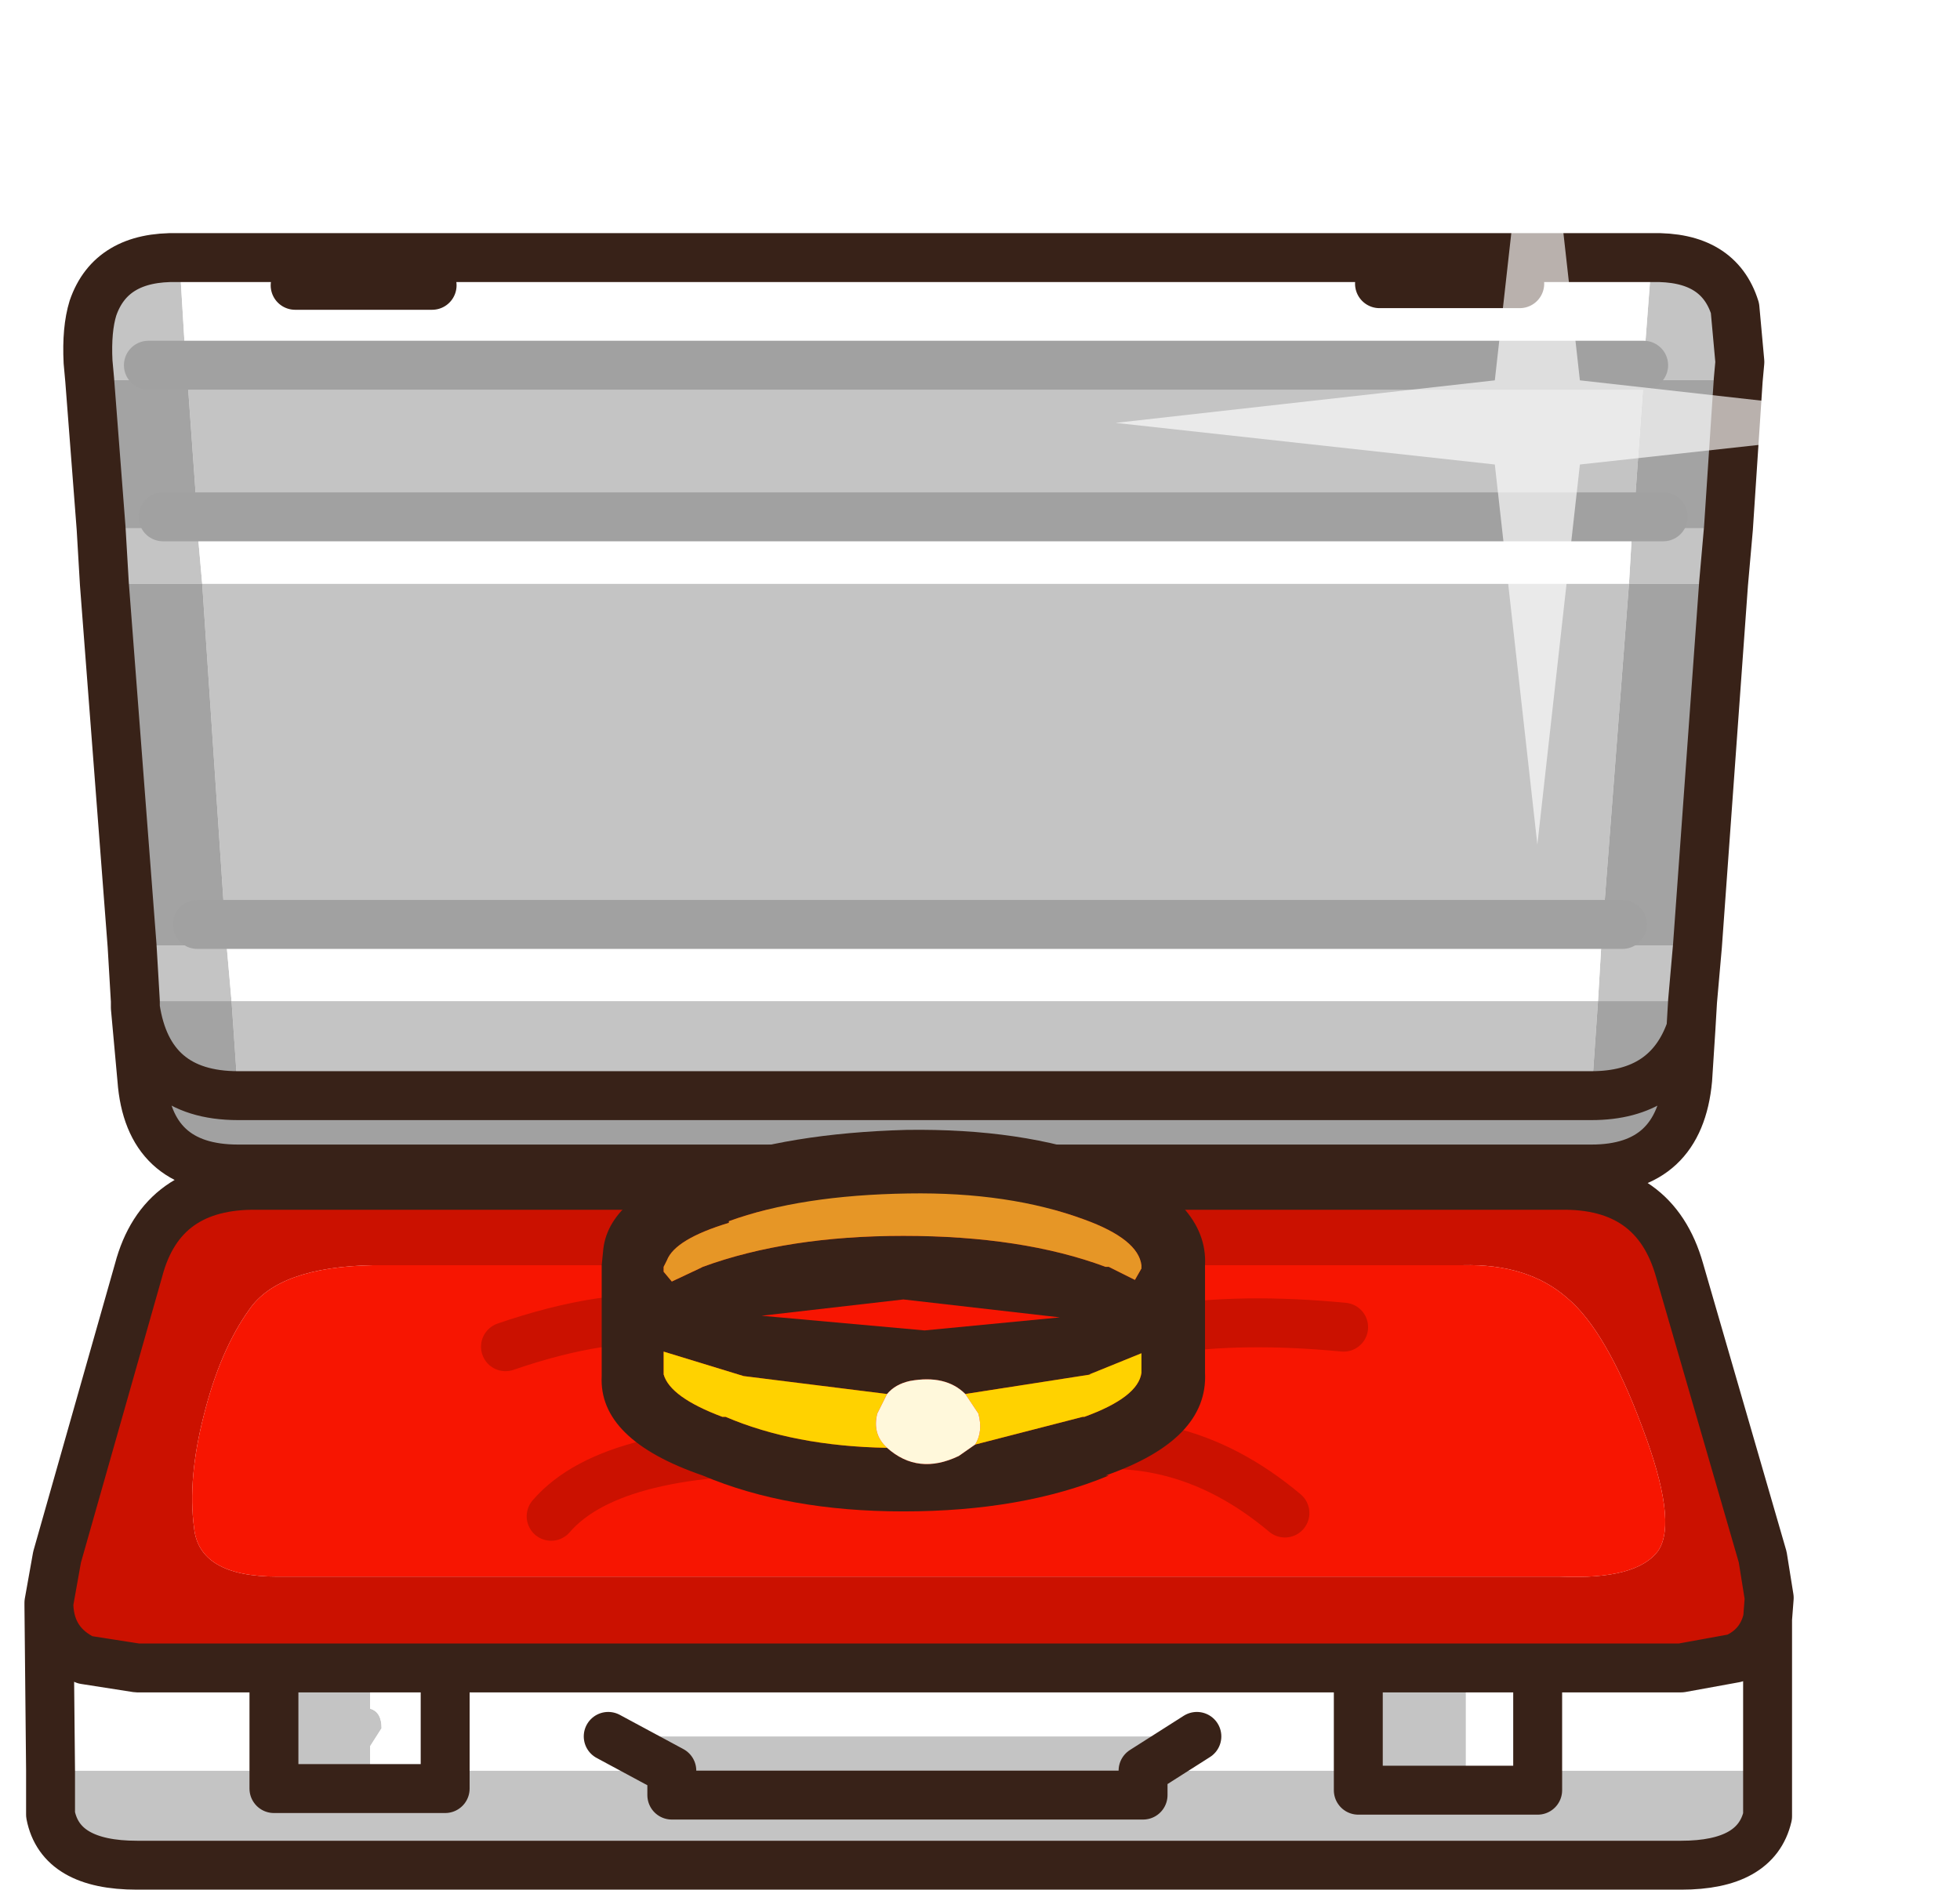 <?xml version="1.0" encoding="UTF-8" standalone="no"?>
<svg xmlns:ffdec="https://www.free-decompiler.com/flash" xmlns:xlink="http://www.w3.org/1999/xlink" ffdec:objectType="frame" height="173.85px" width="180.3px" xmlns="http://www.w3.org/2000/svg">
  <g transform="matrix(3.0, 0.0, 0.0, 3.0, 92.4, 85.8)">
    <use ffdec:characterId="2218" height="57.95" transform="matrix(1.0, 0.0, 0.0, 1.0, -30.05, -28.6)" width="59.35" xlink:href="#sprite0"/>
    <use ffdec:characterId="2122" height="11.7" id="arr_cl" transform="matrix(1.0, 0.0, 0.0, 1.0, -12.35, 6.05)" width="18.5" xlink:href="#sprite2"/>
    <use ffdec:characterId="787" height="34.0" id="telo" transform="matrix(1.375, 0.0, 0.0, 1.507, -30.805, -22.765)" width="40.8" xlink:href="#sprite3"/>
  </g>
  <defs>
    <g id="sprite0" transform="matrix(1.0, 0.0, 0.0, 1.0, 0.75, 7.9)">
      <use ffdec:characterId="2217" height="50.8" transform="matrix(1.0, 0.0, 0.0, 1.0, -0.75, -0.75)" width="54.25" xlink:href="#shape0"/>
      <filter id="filter0">
        <feColorMatrix in="SourceGraphic" result="filterResult0" type="matrix" values="0 0 0 0 1.0,0 0 0 0 1.0,0 0 0 0 1.0,0 0 0 1 0"/>
        <feConvolveMatrix divisor="25.0" in="filterResult0" kernelMatrix="1 1 1 1 1 1 1 1 1 1 1 1 1 1 1 1 1 1 1 1 1 1 1 1 1" order="5 5" result="filterResult1"/>
        <feConvolveMatrix divisor="25.0" in="filterResult1" kernelMatrix="1 1 1 1 1 1 1 1 1 1 1 1 1 1 1 1 1 1 1 1 1 1 1 1 1" order="5 5" result="filterResult2"/>
        <feConvolveMatrix divisor="25.0" in="filterResult2" kernelMatrix="1 1 1 1 1 1 1 1 1 1 1 1 1 1 1 1 1 1 1 1 1 1 1 1 1" order="5 5" result="filterResult3"/>
        <feComposite in="SourceGraphic" in2="filterResult3" operator="over" result="filterResult4"/>
        <feConvolveMatrix divisor="4.0" in="filterResult4" kernelMatrix="1 1 1 1" order="2 2" result="filterResult5"/>
        <feConvolveMatrix divisor="4.0" in="filterResult5" kernelMatrix="1 1 1 1" order="2 2" result="filterResult6"/>
        <feConvolveMatrix divisor="4.0" in="filterResult6" kernelMatrix="1 1 1 1" order="2 2" result="filterResult7"/>
      </filter>
      <use ffdec:characterId="366" filter="url(#filter0)" height="46.65" transform="matrix(0.555, 0.0, 0.0, 0.555, 32.709, -7.891)" width="46.65" xlink:href="#sprite1"/>
    </g>
    <g id="shape0" transform="matrix(1.0, 0.0, 0.0, 1.0, 0.75, 0.75)">
      <path d="M51.5 8.3 L51.35 10.0 48.45 10.0 48.55 8.3 51.5 8.3 M50.55 21.1 L50.4 22.8 47.5 22.8 47.6 21.1 50.55 21.1 M2.65 22.8 L2.55 21.1 5.45 21.1 5.4 20.45 47.65 20.45 5.4 20.45 4.7 10.0 1.7 10.0 1.6 8.3 4.55 8.3 4.55 7.95 4.25 3.75 1.25 3.75 1.2 3.2 Q1.15 2.2 1.35 1.55 1.9 -0.05 3.95 0.0 L4.0 0.0 4.2 3.3 4.25 3.75 48.9 3.75 48.9 3.3 49.15 0.0 Q51.2 -0.05 51.7 1.55 L51.85 3.2 51.8 3.75 48.9 3.75 48.6 7.95 48.55 8.3 4.55 8.3 4.7 10.0 48.45 10.0 47.65 20.45 47.6 21.1 5.45 21.1 5.6 22.8 2.65 22.8 M6.9 43.25 L9.85 43.25 9.85 44.5 Q10.2 44.6 10.2 45.1 L9.85 45.65 9.85 46.95 12.15 46.95 12.15 46.4 19.1 46.4 19.1 47.15 33.55 47.15 33.55 46.4 33.55 47.15 19.1 47.15 19.1 46.4 17.15 45.35 35.2 45.35 33.55 46.4 40.15 46.4 40.15 47.0 43.45 47.0 40.15 47.0 40.15 46.4 40.15 43.25 43.45 43.25 43.45 47.0 45.65 47.0 45.65 46.4 52.7 46.4 52.7 46.6 52.7 47.8 Q52.35 49.3 50.05 49.3 L2.7 49.3 Q0.35 49.3 0.05 47.75 L0.05 46.8 0.05 46.4 6.9 46.4 6.9 46.95 9.85 46.95 6.9 46.95 6.9 46.4 6.9 43.25 M47.5 22.8 L47.3 25.7 5.8 25.7 5.6 22.8 47.5 22.8 M3.05 3.3 L4.2 3.3 3.05 3.3 M48.6 7.95 L4.55 7.95 48.6 7.95" fill="#c4c4c4" fill-rule="evenodd" stroke="none"/>
      <path d="M51.8 3.75 L51.5 8.3 48.55 8.3 48.6 7.95 48.9 3.75 51.8 3.75 M51.35 10.0 L50.55 21.1 47.6 21.1 47.65 20.45 48.25 20.45 47.65 20.45 48.45 10.0 51.35 10.0 M50.4 22.8 L50.35 23.65 Q49.65 25.7 47.3 25.7 L47.5 22.8 50.4 22.8 M2.65 23.0 L2.65 22.8 5.6 22.8 5.8 25.7 Q3.05 25.7 2.65 23.0 M2.55 21.1 L1.7 10.0 4.7 10.0 5.4 20.45 5.45 21.1 2.55 21.1 M1.6 8.3 L1.25 3.75 4.25 3.75 4.55 7.95 4.55 8.3 1.6 8.3 M49.5 7.95 L48.6 7.95 49.5 7.95 M3.5 7.95 L4.55 7.95 3.5 7.95 M4.55 20.45 L5.4 20.45 4.55 20.45" fill="#a3a3a3" fill-rule="evenodd" stroke="none"/>
      <path d="M4.0 0.0 L49.15 0.0 48.9 3.3 48.9 3.75 4.25 3.75 4.2 3.3 48.9 3.3 4.2 3.3 4.0 0.0 M48.55 8.3 L48.45 10.0 4.7 10.0 4.55 8.3 48.55 8.3 M40.8 0.8 L45.1 0.8 40.8 0.8 M47.6 21.1 L47.5 22.8 5.6 22.8 5.45 21.1 47.6 21.1 M0.0 41.35 Q0.05 42.5 1.1 43.0 L2.7 43.25 6.9 43.25 6.9 46.4 0.05 46.4 0.0 41.35 M9.85 43.25 L12.15 43.25 40.15 43.25 40.15 46.4 33.55 46.4 35.2 45.35 17.15 45.35 19.1 46.4 12.15 46.4 12.15 46.95 9.85 46.95 9.85 45.65 10.2 45.1 Q10.2 44.6 9.85 44.5 L9.85 43.25 M43.45 43.25 L45.65 43.25 50.05 43.25 51.7 42.95 Q52.5 42.6 52.7 41.75 L52.7 46.4 45.65 46.4 45.65 43.25 45.65 46.4 45.65 47.0 43.45 47.0 43.45 43.25 M11.75 0.85 L7.55 0.85 11.75 0.85 M12.15 46.4 L12.15 43.25 12.15 46.4" fill="#ffffff" fill-rule="evenodd" stroke="none"/>
      <path d="M46.55 31.9 Q45.35 30.85 43.35 30.9 L9.95 30.9 Q7.05 30.95 6.15 32.25 5.25 33.5 4.75 35.5 4.25 37.45 4.45 38.95 4.6 40.45 7.0 40.45 L46.35 40.45 Q48.7 40.55 49.35 39.65 49.95 38.75 48.85 35.85 47.75 32.9 46.55 31.9 M0.0 41.35 L0.0 41.25 0.25 39.85 2.75 31.05 Q3.45 28.4 6.4 28.45 L46.35 28.45 Q49.25 28.4 50.0 31.05 L52.55 39.85 52.75 41.1 52.7 41.75 Q52.5 42.6 51.7 42.95 L50.05 43.25 45.65 43.25 43.45 43.25 40.15 43.25 12.15 43.25 9.85 43.25 6.9 43.25 2.7 43.25 1.1 43.0 Q0.05 42.5 0.0 41.35" fill="#cb1100" fill-rule="evenodd" stroke="none"/>
      <path d="M50.35 23.65 L50.25 25.2 Q50.0 27.95 47.3 27.95 L5.8 27.95 Q3.05 27.95 2.85 25.2 L2.65 23.0 Q3.05 25.7 5.8 25.7 L47.3 25.7 Q49.65 25.7 50.35 23.65" fill="#a1a1a1" fill-rule="evenodd" stroke="none"/>
      <path d="M46.55 31.9 Q47.75 32.9 48.85 35.85 49.95 38.75 49.35 39.65 48.7 40.55 46.35 40.45 L7.0 40.45 Q4.6 40.45 4.45 38.95 4.25 37.45 4.75 35.5 5.25 33.5 6.15 32.25 7.05 30.95 9.95 30.9 L43.35 30.9 Q45.35 30.85 46.55 31.9 M39.7 32.8 Q33.4 32.2 30.4 34.3 33.4 32.2 39.7 32.8 M37.9 38.5 Q34.45 35.6 30.3 36.7 34.45 35.6 37.9 38.5 M15.4 38.6 Q17.3 36.4 23.6 36.6 17.3 36.4 15.4 38.6 M23.1 34.3 Q20.1 31.3 14.0 33.4 20.1 31.3 23.1 34.3" fill="#f71501" fill-rule="evenodd" stroke="none"/>
      <path d="M51.8 3.75 L51.5 8.3 51.35 10.0 50.55 21.1 50.4 22.8 50.35 23.65 50.25 25.2 Q50.0 27.95 47.3 27.95 L5.8 27.95 Q3.05 27.95 2.85 25.2 L2.65 23.0 2.65 22.8 2.55 21.1 1.7 10.0 1.6 8.3 1.25 3.75 1.2 3.2 Q1.15 2.2 1.35 1.55 1.9 -0.05 3.95 0.0 L4.0 0.0 49.15 0.0 Q51.2 -0.05 51.7 1.55 L51.85 3.2 51.8 3.75 M45.1 0.8 L40.8 0.8 M52.7 41.75 L52.75 41.1 52.55 39.85 50.0 31.05 Q49.25 28.4 46.35 28.45 L6.4 28.45 Q3.45 28.4 2.75 31.05 L0.25 39.85 0.0 41.25 0.0 41.35 Q0.05 42.5 1.1 43.0 L2.7 43.25 6.9 43.25 9.85 43.25 12.15 43.25 40.15 43.25 43.45 43.25 45.65 43.25 50.05 43.25 51.7 42.95 Q52.5 42.6 52.7 41.75 L52.7 46.4 52.7 46.6 52.7 47.8 Q52.35 49.3 50.05 49.3 L2.7 49.3 Q0.35 49.3 0.05 47.75 L0.05 46.8 0.05 46.4 0.0 41.35 M45.65 43.25 L45.65 46.4 45.65 47.0 43.45 47.0 40.15 47.0 40.15 46.4 40.15 43.25 M33.55 46.4 L33.55 47.15 19.1 47.15 19.1 46.4 17.15 45.35 M12.15 46.4 L12.15 46.95 9.85 46.95 6.9 46.95 6.9 46.4 6.9 43.25 M47.3 25.7 Q49.65 25.7 50.35 23.65 M47.3 25.7 L5.8 25.7 Q3.05 25.7 2.65 23.0 M7.55 0.85 L11.75 0.85 M12.15 43.25 L12.15 46.4 M33.55 46.4 L35.2 45.35" fill="none" stroke="#382218" stroke-linecap="round" stroke-linejoin="round" stroke-width="1.5"/>
      <path d="M48.6 7.95 L49.5 7.95 M48.9 3.3 L4.2 3.3 3.05 3.3 M47.65 20.45 L48.25 20.45 M47.65 20.45 L5.4 20.45 4.55 20.45 M4.55 7.95 L48.6 7.95 M4.55 7.95 L3.5 7.95" fill="none" stroke="#a1a1a1" stroke-linecap="round" stroke-linejoin="round" stroke-width="1.5"/>
      <path d="M30.3 36.7 Q34.45 35.6 37.9 38.5 M30.4 34.3 Q33.4 32.2 39.7 32.8 M14.0 33.4 Q20.1 31.3 23.1 34.3 M23.6 36.6 Q17.3 36.4 15.4 38.6" fill="none" stroke="#cb1100" stroke-linecap="round" stroke-linejoin="round" stroke-width="1.5"/>
    </g>
    <g id="sprite1" transform="matrix(1.0, 0.0, 0.0, 1.0, 23.3, 23.3)">
      <use ffdec:characterId="365" height="46.65" transform="matrix(1.0, 0.0, 0.0, 1.0, -23.3, -23.3)" width="46.65" xlink:href="#shape1"/>
    </g>
    <g id="shape1" transform="matrix(1.0, 0.0, 0.0, 1.0, 23.3, 23.3)">
      <path d="M2.35 -2.3 L23.35 0.05 2.35 2.35 0.0 23.35 -2.35 2.35 -23.3 0.05 -2.35 -2.3 0.0 -23.3 2.35 -2.3" fill="#ffffff" fill-opacity="0.647" fill-rule="evenodd" stroke="none"/>
    </g>
    <g id="sprite2" transform="matrix(1.0, 0.0, 0.0, 1.0, 9.7, -3.45)">
      <use ffdec:characterId="2102" height="11.7" transform="matrix(1.0, 0.0, 0.0, 1.0, -9.7, 3.45)" width="18.5" xlink:href="#shape2"/>
    </g>
    <g id="shape2" transform="matrix(1.0, 0.0, 0.0, 1.0, 9.7, -3.45)">
      <path d="M0.2 9.6 L4.35 9.2 -0.45 8.65 -4.8 9.15 0.2 9.6 M5.75 4.35 L5.85 4.35 Q8.9 5.65 8.8 7.6 L8.8 7.7 8.8 10.9 Q8.9 12.95 5.75 14.05 L5.85 14.05 Q3.2 15.15 -0.45 15.15 -4.0 15.15 -6.6 14.05 -9.8 12.95 -9.7 11.0 L-9.7 7.6 -9.65 7.1 Q-9.45 5.4 -6.35 4.45 L-6.45 4.45 Q-4.0 3.55 -0.35 3.45 3.2 3.4 5.75 4.35 M1.75 13.1 L5.05 12.25 5.1 12.25 Q6.75 11.65 6.85 10.9 L6.85 10.3 5.25 10.95 5.3 10.95 1.45 11.55 Q0.85 10.95 -0.25 11.15 -0.7 11.25 -0.95 11.55 L-5.35 11.0 -7.8 10.25 -7.8 10.95 Q-7.6 11.65 -6.0 12.25 L-5.9 12.25 Q-3.8 13.15 -0.95 13.2 0.0 14.05 1.25 13.45 L1.75 13.1 M5.75 7.65 L5.85 7.65 6.65 8.05 6.85 7.7 6.85 7.6 Q6.75 6.8 5.1 6.2 2.8 5.35 -0.3 5.4 -3.6 5.45 -5.8 6.25 L-5.8 6.3 Q-7.45 6.8 -7.7 7.45 L-7.8 7.65 -7.8 7.8 -7.55 8.1 -6.7 7.7 -6.6 7.65 Q-4.0 6.7 -0.45 6.7 3.2 6.7 5.75 7.65" fill="#382218" fill-rule="evenodd" stroke="none"/>
      <path d="M5.75 7.65 Q3.2 6.7 -0.45 6.7 -4.0 6.7 -6.6 7.65 L-6.7 7.7 -7.55 8.1 -7.8 7.8 -7.8 7.65 -7.7 7.45 Q-7.45 6.8 -5.8 6.3 L-5.8 6.25 Q-3.6 5.45 -0.3 5.4 2.8 5.35 5.1 6.2 6.75 6.8 6.85 7.6 L6.85 7.7 6.65 8.05 5.85 7.65 5.75 7.65" fill="#e69626" fill-rule="evenodd" stroke="none"/>
      <path d="M1.75 13.1 Q2.0 12.7 1.85 12.15 L1.45 11.55 5.3 10.95 5.25 10.95 6.85 10.3 6.85 10.9 Q6.75 11.65 5.1 12.25 L5.05 12.25 1.75 13.1 M-0.95 11.55 L-1.25 12.15 Q-1.4 12.75 -1.0 13.15 L-0.95 13.2 Q-3.8 13.15 -5.9 12.25 L-6.0 12.25 Q-7.6 11.65 -7.8 10.95 L-7.8 10.25 -5.35 11.0 -0.95 11.55" fill="#ffd200" fill-rule="evenodd" stroke="none"/>
      <path d="M1.45 11.55 L1.85 12.15 Q2.0 12.7 1.75 13.1 L1.25 13.45 Q0.0 14.05 -0.95 13.2 L-1.0 13.15 Q-1.4 12.75 -1.25 12.15 L-0.95 11.55 Q-0.7 11.25 -0.25 11.15 0.85 10.95 1.45 11.55" fill="#fff8db" fill-rule="evenodd" stroke="none"/>
    </g>
    <g id="sprite3" transform="matrix(1.0, 0.0, 0.0, 1.0, 20.4, 17.0)">
      <use ffdec:characterId="786" height="34.0" transform="matrix(1.0, 0.0, 0.0, 1.0, -20.4, -17.0)" width="40.8" xlink:href="#shape3"/>
    </g>
    <g id="shape3" transform="matrix(1.0, 0.0, 0.0, 1.0, 20.4, 17.0)">
      <path d="M20.4 17.0 L-20.4 17.0 -20.4 -17.0 20.4 -17.0 20.4 17.0" fill="#00cc99" fill-opacity="0.0" fill-rule="evenodd" stroke="none"/>
    </g>
  </defs>
</svg>
